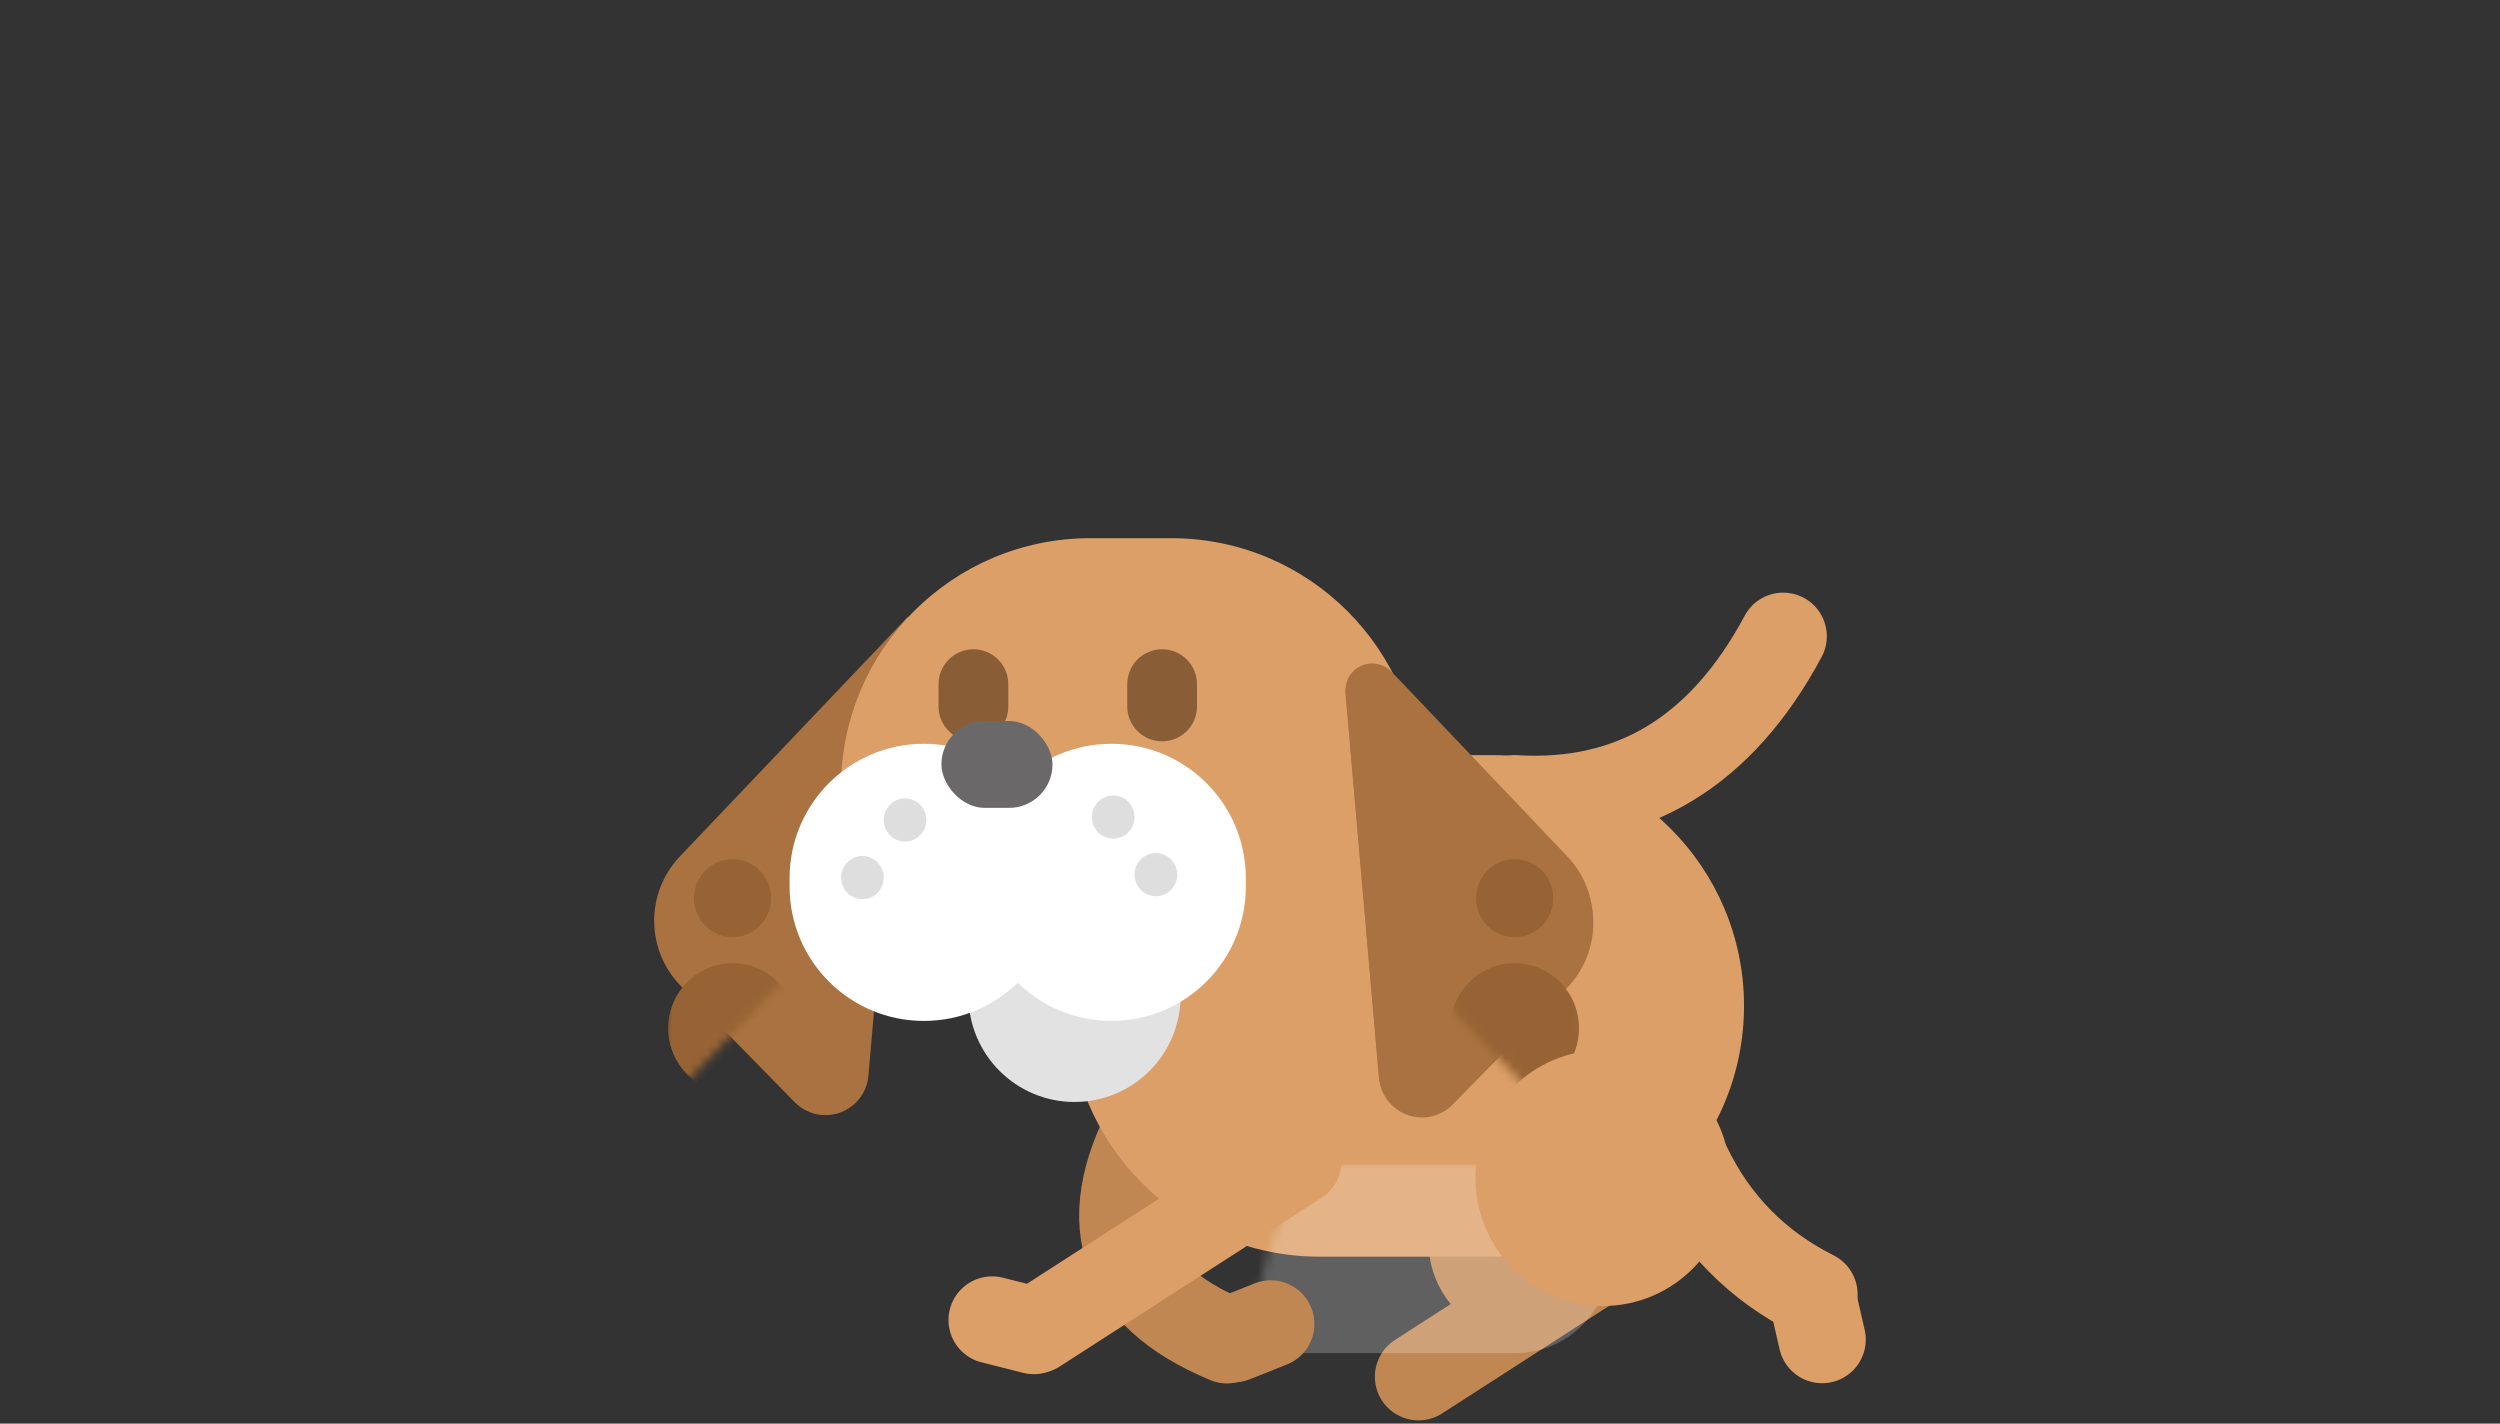 <?xml version="1.0" encoding="UTF-8"?>
<svg width="288px" height="164px" viewBox="0 0 288 164" version="1.1" xmlns="http://www.w3.org/2000/svg" xmlns:xlink="http://www.w3.org/1999/xlink">
    <rect x="0" y="0" width="288" height="164" fill="#333333" stroke="none"/>
    <!-- Generator: Sketch 58 (84663) - https://sketch.com -->
    <title>dog</title>
    <desc>Created with Sketch.</desc>
    <defs>
        <path d="M39.14,-9.844 L39.14,-9.844 C55.094,-9.844 68.028,3.089 68.028,19.043 L68.028,39.06 C68.028,55.014 55.094,67.948 39.14,67.948 L39.14,67.948 C23.186,67.948 10.253,55.014 10.253,39.06 L10.253,19.043 C10.253,3.089 23.186,-9.844 39.14,-9.844 Z" id="path-1"></path>
        <path d="M13.506,1.545 L26.627,14.932 C30.679,19.067 30.728,25.668 26.738,29.862 L0.419,57.528 L5.022,4.588 C5.259,1.858 7.664,-0.162 10.393,0.076 C11.573,0.178 12.677,0.7 13.506,1.545 Z" id="path-3"></path>
        <path d="M13.506,1.545 L26.627,14.932 C30.679,19.067 30.728,25.668 26.738,29.862 L0.419,57.528 L5.022,4.588 C5.259,1.858 7.664,-0.162 10.393,0.076 C11.573,0.178 12.677,0.7 13.506,1.545 Z" id="path-5"></path>
        <path d="M12.663,1.84 L25.784,15.227 C29.836,19.361 29.885,25.963 25.895,30.157 L5.665,51.422 C4.488,52.66 2.529,52.709 1.291,51.532 C0.609,50.883 0.26,49.959 0.341,49.022 L4.179,4.883 C4.416,2.153 6.821,0.133 9.55,0.371 C10.73,0.473 11.834,0.994 12.663,1.84 Z" id="path-7"></path>
        <path d="M12.911,1.545 L26.032,14.932 C30.084,19.067 30.133,25.668 26.143,29.862 L5.913,51.127 C4.735,52.365 2.777,52.414 1.539,51.237 C0.857,50.588 0.508,49.664 0.589,48.727 L4.427,4.588 C4.664,1.858 7.069,-0.162 9.798,0.076 C10.978,0.178 12.082,0.7 12.911,1.545 Z" id="path-9"></path>
    </defs>
    <g id="Page-1" stroke="none" stroke-width="1" fill="none" fill-rule="evenodd">
        <g id="dog">
            <g id="Artboard-Copy-8" transform="translate(75, 62)">
                <path d="M118.527,77.2 L88.413,96.597" id="Line" stroke="#C18753" stroke-width="10.056" stroke-linecap="round" stroke-linejoin="round"></path>
                <ellipse id="Oval" fill="#C18753" fill-rule="nonzero" cx="100.767" cy="81.079" rx="11.196" ry="11.25"></ellipse>
                <path d="M58.32,65.903 C51.064,78.289 53.742,87.103 66.354,92.344" id="Path-36" stroke="#C18753" stroke-width="10.056" stroke-linecap="round" stroke-linejoin="round"></path>
                <path d="M99.505,30.017 C113.008,30.832 123.314,24.592 130.423,11.299" id="Path-35" stroke="#DC9F67" stroke-width="10.056" stroke-linecap="round" stroke-linejoin="round"></path>
                <g id="Rectangle" transform="translate(47.279, 24.233)">
                    <g id="Mask" transform="translate(40.069, 29.672) rotate(-90) translate(-40.069, -29.672) translate(11.069, -9.828)" fill="#DC9F67" fill-rule="nonzero">
                        <path d="M29.025,0.271 L29.025,0.271 C44.979,0.271 57.913,13.204 57.913,29.158 L57.913,49.175 C57.913,65.129 44.979,78.063 29.025,78.063 L29.025,78.063 C13.071,78.063 0.138,65.129 0.138,49.175 L0.138,29.158 C0.138,13.204 13.071,0.271 29.025,0.271 Z" id="path-1"></path>
                    </g>
                    <g id="Clipped" transform="translate(0.595, 0.595)">
                        <mask id="mask-2" fill="white">
                            <use xlink:href="#path-1"></use>
                        </mask>
                        <g id="path-1" transform="translate(39.14, 29.052) rotate(90) translate(-39.14, -29.052) "></g>
                        <rect id="Rectangle" fill="#FFFFFF" fill-rule="nonzero" opacity="0.465" mask="url(#mask-2)" x="11.582" y="47.329" width="50.963" height="21.725" rx="10.862"></rect>
                    </g>
                </g>
                <g id="Group-3">
                    <g id="Group-2">
                        <g id="Oval-26-+-Oval-26-Mask" transform="translate(0, 8.398)">
                            <g id="Mask" transform="translate(15.062, 29.123) rotate(180) translate(-15.062, -29.123) translate(0.062, 0.123)" fill="#AA7240" fill-rule="nonzero">
                                <path d="M13.506,1.545 L26.627,14.932 C30.679,19.067 30.728,25.668 26.738,29.862 L0.419,57.528 L5.022,4.588 C5.259,1.858 7.664,-0.162 10.393,0.076 C11.573,0.178 12.677,0.7 13.506,1.545 Z" id="path-3"></path>
                            </g>
                            <g id="Oval-26-Clipped" transform="translate(0, 0.595)">
                                <mask id="mask-4" fill="white">
                                    <use xlink:href="#path-3"></use>
                                </mask>
                                <g id="path-3" transform="translate(15.059, 28.793) scale(-1, -1) translate(-15.059, -28.793) "></g>
                                <ellipse id="Oval-26" fill="#976334" fill-rule="nonzero" mask="url(#mask-4)" cx="9.387" cy="47.462" rx="7.411" ry="7.494"></ellipse>
                            </g>
                            <g id="Oval-26-Clipped" transform="translate(0, 0.595)">
                                <mask id="mask-6" fill="white">
                                    <use xlink:href="#path-5"></use>
                                </mask>
                                <g id="path-3"></g>
                                <ellipse id="Oval-26" fill="#976334" fill-rule="nonzero" mask="url(#mask-6)" cx="9.387" cy="32.474" rx="4.446" ry="4.496"></ellipse>
                            </g>
                        </g>
                        <path d="M50.585,0 L59.935,0 C75.784,0 88.632,12.848 88.632,28.696 L88.632,41.487 C88.632,50.272 81.51,57.393 72.726,57.393 L50.585,57.393 C34.737,57.393 21.889,44.545 21.889,28.696 L21.889,28.696 C21.889,12.848 34.737,0 50.585,0 Z" id="Rectangle-62" fill="#DC9F67" fill-rule="nonzero"></path>
                        <path d="M37.138,12.796 L37.138,12.796 C39.357,12.796 41.156,14.595 41.156,16.813 L41.156,19.382 C41.156,21.601 39.357,23.399 37.138,23.399 L37.138,23.399 C34.919,23.399 33.12,21.601 33.12,19.382 L33.12,16.813 C33.12,14.595 34.919,12.796 37.138,12.796 Z" id="Rectangle-13" fill="#895E37" fill-rule="nonzero"></path>
                        <path d="M58.877,12.796 L58.877,12.796 C61.095,12.796 62.894,14.595 62.894,16.813 L62.894,19.382 C62.894,21.601 61.095,23.399 58.877,23.399 L58.877,23.399 C56.658,23.399 54.859,21.601 54.859,19.382 L54.859,16.813 C54.859,14.595 56.658,12.796 58.877,12.796 Z" id="Rectangle-13" fill="#895E37" fill-rule="nonzero"></path>
                        <path d="M48.786,38.079 L48.786,38.079 C55.532,38.079 61.001,43.547 61.001,50.293 L61.001,52.732 C61.001,59.478 55.532,64.947 48.786,64.947 L48.786,64.947 C42.04,64.947 36.572,59.478 36.572,52.732 L36.572,50.293 C36.572,43.547 42.04,38.079 48.786,38.079 Z" id="Rectangle-14" fill="#E2E2E2" fill-rule="nonzero"></path>
                        <path d="M31.432,23.683 L31.432,23.683 C39.977,23.683 46.904,30.61 46.904,39.154 L46.904,40.138 C46.904,48.683 39.977,55.61 31.432,55.61 L31.432,55.61 C22.887,55.61 15.96,48.683 15.96,40.138 L15.96,39.154 C15.96,30.61 22.887,23.683 31.432,23.683 Z" id="Rectangle-12" fill="#FFFFFF" fill-rule="nonzero"></path>
                        <path d="M53.046,23.683 L53.046,23.683 C61.591,23.683 68.518,30.61 68.518,39.154 L68.518,40.138 C68.518,48.683 61.591,55.61 53.046,55.61 L53.046,55.61 C44.501,55.61 37.574,48.683 37.574,40.138 L37.574,39.154 C37.574,30.61 44.501,23.683 53.046,23.683 Z" id="Rectangle-12" fill="#FFFFFF" fill-rule="nonzero"></path>
                        <rect id="Rectangle-67" fill="#6A6868" fill-rule="nonzero" x="33.451" y="21.06" width="12.796" height="10.01" rx="5.005"></rect>
                        <g id="Group" transform="translate(55.733, 35.572) scale(-1, 1) translate(-55.733, -35.572) translate(50.733, 29.572)" fill="#DEDEDE" fill-rule="nonzero">
                            <ellipse id="Oval-5" cx="7.489" cy="2.557" rx="2.457" ry="2.486"></ellipse>
                            <ellipse id="Oval-5" cx="2.574" cy="9.187" rx="2.457" ry="2.486"></ellipse>
                        </g>
                        <g id="Group-14" transform="translate(21.889, 29.976)" fill="#DEDEDE" fill-rule="nonzero">
                            <ellipse id="Oval-5" cx="7.372" cy="2.486" rx="2.457" ry="2.486"></ellipse>
                            <ellipse id="Oval-5" cx="2.457" cy="9.117" rx="2.457" ry="2.486"></ellipse>
                        </g>
                    </g>
                    <g id="Oval-26-+-Oval-26-Mask-Copy" transform="translate(93.725, 38.493) scale(-1, 1) translate(-93.725, -38.493) translate(77.725, 8.993)">
                        <g id="Mask" transform="translate(15.317, 31.028) rotate(180) translate(-15.317, -31.028) translate(0.317, 4.528)" fill="#AA7240" fill-rule="nonzero">
                            <path d="M12.911,1.545 L26.032,14.932 C30.084,19.067 30.133,25.668 26.143,29.862 L5.913,51.127 C4.735,52.365 2.777,52.414 1.539,51.237 C0.857,50.588 0.508,49.664 0.589,48.727 L4.427,4.588 C4.664,1.858 7.069,-0.162 9.798,0.076 C10.978,0.178 12.082,0.7 12.911,1.545 Z" id="path-5"></path>
                        </g>
                        <g id="Oval-26-Clipped" transform="translate(0.85, 5.355)">
                            <mask id="mask-8" fill="white">
                                <use xlink:href="#path-7"></use>
                            </mask>
                            <use id="path-5-copy" fill="#AA7240" fill-rule="nonzero" transform="translate(14.593, 26.368) scale(-1, -1) translate(-14.593, -26.368) " xlink:href="#path-7"></use>
                            <ellipse id="Oval-26" fill="#976334" fill-rule="nonzero" mask="url(#mask-8)" cx="9.387" cy="42.107" rx="7.411" ry="7.494"></ellipse>
                        </g>
                        <g id="Oval-26-Clipped" transform="translate(1.445, 0)">
                            <mask id="mask-10" fill="white">
                                <use xlink:href="#path-9"></use>
                            </mask>
                            <g id="path-5"></g>
                            <ellipse id="Oval-26" fill="#976334" fill-rule="nonzero" mask="url(#mask-10)" cx="8.792" cy="32.474" rx="4.446" ry="4.496"></ellipse>
                        </g>
                    </g>
                </g>
                <path d="M131.156,70.315 C126.039,75.55 123.058,81.803 122.212,89.075" id="Path-34" stroke="#DC9F67" stroke-width="10.056" stroke-linecap="round" stroke-linejoin="round" transform="translate(126.684, 79.695) rotate(-70) translate(-126.684, -79.695) "></path>
                <ellipse id="Oval" fill="#DC9F67" fill-rule="nonzero" cx="109.647" cy="73.709" rx="14.671" ry="14.742"></ellipse>
                <path d="M133.8,87.471 L134.908,92.318" id="Path-37" stroke="#DC9F67" stroke-width="10.056" stroke-linecap="round" stroke-linejoin="round"></path>
                <path d="M39.294,90.066 L44.095,91.275" id="Path-37" stroke="#DC9F67" stroke-width="10.056" stroke-linecap="round" stroke-linejoin="round"></path>
                <path d="M67.138,92.212 L71.389,90.521" id="Path-37" stroke="#C18753" stroke-width="10.056" stroke-linecap="round" stroke-linejoin="round"></path>
                <path d="M74.514,71.769 L44.399,91.166" id="Line" stroke="#DC9F67" stroke-width="10.056" stroke-linecap="round" stroke-linejoin="round"></path>
            </g>
        </g>
    </g>
</svg>